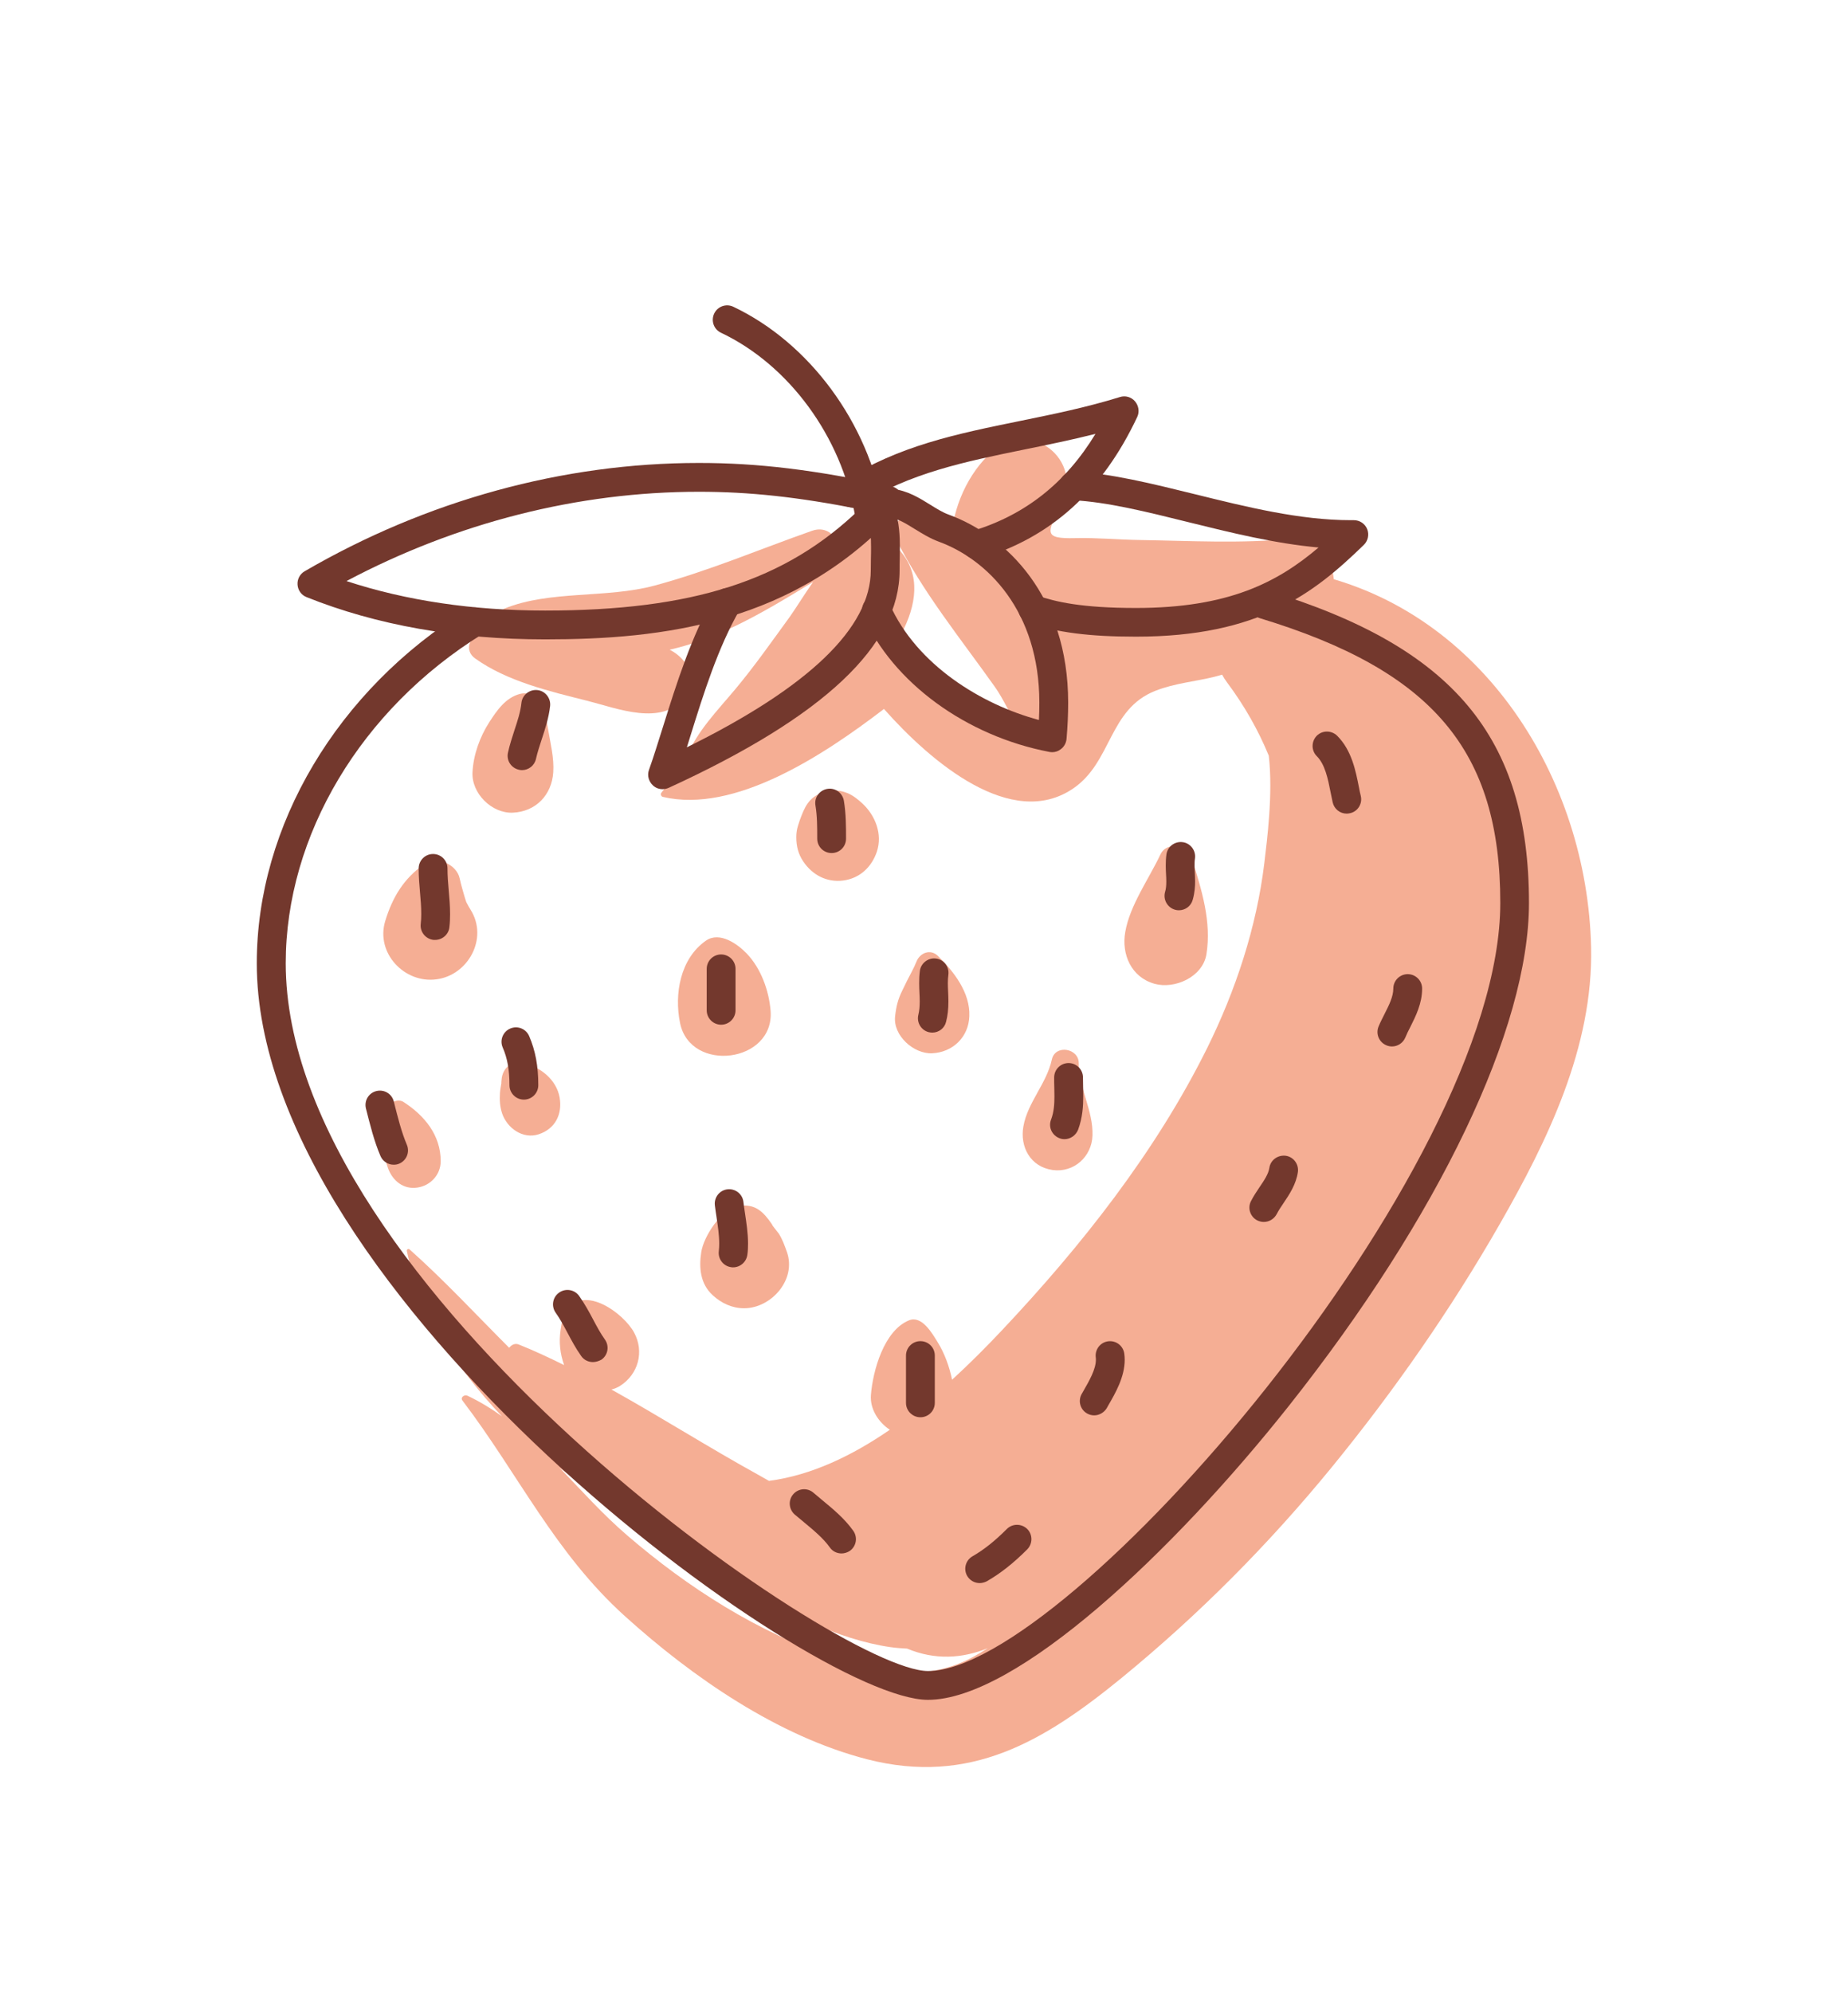 <?xml version="1.0" encoding="UTF-8"?> <!-- Generator: Adobe Illustrator 25.1.0, SVG Export Plug-In . SVG Version: 6.00 Build 0) --> <svg xmlns="http://www.w3.org/2000/svg" xmlns:xlink="http://www.w3.org/1999/xlink" id="Слой_1" x="0px" y="0px" viewBox="0 0 135.95 146.54" style="enable-background:new 0 0 135.95 146.54;" xml:space="preserve"> <style type="text/css"> .st0{fill:#F5AE94;} .st1{fill:#73382D;} </style> <g> <g> <g> <path class="st0" d="M65.91,40.21c-1.45-1.37-2.87-0.87-4.14,0.27c-0.1-0.95-0.91-1.83-2.03-1.43 c-3.86,1.36-7.61,2.96-11.58,4.03c-3.56,0.96-7.67,0.33-11.04,1.69c-0.13,0.05-0.24,0.21-0.14,0.35c2.22,3.06,7.01,3.42,10.48,3 c4.58-0.56,8.47-2.93,12.35-5.3c-0.69,0.99-1.28,1.96-1.71,2.56c-1.31,1.8-2.59,3.63-4.02,5.34c-1.32,1.58-2.77,3.04-3.57,4.96 c-0.15,0.37,0.24,0.86,0.63,0.82c3.7-0.39,8.3-2.83,11.19-5.12C65.11,49.16,69.5,43.6,65.91,40.21z"></path> </g> <g> <path class="st0" d="M94.99,39.64c-3.7,0.36-7.4,0.15-11.11,0.09c-1.57-0.02-3.21-0.18-4.78-0.14c-2.38,0.06-2.08-0.38-1.02-2.48 c1.67-3.29-2.28-6.35-5.06-3.91c-1.82,1.6-2.92,4.12-3.07,6.6c-0.94-0.6-1.84-1.15-2.65-1.63c-0.93-0.55-1.86,0.52-1.42,1.42 c2,3.98,4.76,7.35,7.32,10.96c0.6,0.84,1.15,2.09,1.82,3.17c-0.06-0.01-0.11,0-0.16-0.01c-2.95-0.52-6.07-4.41-7.78-6.56 c-0.85-1.07-2.51-0.77-3.4,0c-2.79,2.4-5.79,4.63-8.9,6.61c-2.15,1.37-4.61,2.48-6.13,4.57c-0.08,0.11,0,0.28,0.12,0.3 c5.25,1.23,11.73-3,16.26-6.47c3.49,3.94,9.4,8.93,13.92,5.85c2.86-1.95,2.6-5.82,6.03-7.18c2.88-1.14,6.13-0.48,7.9-3.45 c0.03-0.06,0.04-0.11,0.07-0.17c1.23-0.45,2.44-0.98,3.65-1.59C99.34,44.22,98.17,39.33,94.99,39.64z"></path> </g> <g> <path class="st0" d="M50.7,49.25c-1.19-2.38-4.13-1.93-6.43-2.09c-2.89-0.21-5.95-0.84-8.84-0.48c-0.94,0.12-1.28,1.19-0.48,1.76 c2.34,1.68,5.47,2.42,8.22,3.11c2.3,0.58,5.51,1.91,7.26-0.26C50.95,50.67,51.07,49.98,50.7,49.25z"></path> </g> <g> <path class="st0" d="M96.55,42.21c-1.78-0.39-2.94,0.84-3.01,2.21c-2.71,0.21-5.26,3.12-3.29,5.76c1.31,1.75,2.33,3.57,3.09,5.42 c0.32,2.82-0.13,6.21-0.33,7.91c-0.57,4.71-2.11,9.37-4.21,13.61c-3.79,7.64-9.25,14.55-15.08,20.74 c-1.12,1.19-2.36,2.44-3.68,3.65c-0.2-0.98-0.56-1.96-1.07-2.78c-0.38-0.61-1.15-1.98-2.1-1.59c-1.84,0.75-2.66,3.71-2.8,5.49 c-0.08,1.01,0.53,1.99,1.39,2.56c-2.76,1.9-5.76,3.35-8.89,3.76c-0.28-0.16-0.56-0.32-0.83-0.47c-3.59-1.98-7.13-4.23-10.76-6.25 c0.23-0.06,0.45-0.15,0.64-0.27c1.34-0.86,1.79-2.51,1.03-3.92c-0.76-1.41-3.67-3.56-4.96-1.62c-0.3,0.45-0.37,0.91-0.45,1.43 c-0.13,0.9-0.04,1.74,0.26,2.58c-1.1-0.54-2.2-1.06-3.33-1.51c-0.28-0.12-0.55,0.02-0.71,0.24c-2.42-2.42-4.76-4.95-7.33-7.24 c-0.09-0.08-0.22,0-0.2,0.12c0.91,4.31,3.56,8.56,7,12.16c-0.79-0.57-1.64-1.09-2.55-1.52c-0.21-0.1-0.54,0.13-0.36,0.36 c4.11,5.4,6.79,11.21,11.96,15.87c4.98,4.5,11.23,8.82,17.8,10.52c7.59,1.95,13.04-1.33,18.74-5.99 c5.69-4.66,10.84-9.85,15.49-15.54c4.56-5.59,8.7-11.53,12.29-17.79c3.56-6.21,6.91-13.09,6.75-20.41 C116.78,57.27,109.06,44.98,96.55,42.21z M71.61,121.89c-3.33,1.83-6.77,1.23-10.24,0.08c-5.61-1.86-10.77-5.17-15.23-9.01 c-1.79-1.54-3.36-3.3-4.98-4.98c2.39,1.86,4.93,3.39,7.42,4.48c1.85,1.51,3.78,2.88,5.74,4.08c3.3,2.01,7.31,4.08,11.17,4.64 c0.42,0.06,0.83,0.09,1.24,0.11c2.07,0.86,4.05,0.73,5.94-0.03C72.32,121.48,71.96,121.7,71.61,121.89z"></path> </g> <g> <path class="st0" d="M29.68,81.07c-0.37-0.24-1.01-0.02-1.09,0.44c-0.24,1.49-0.58,2.99-0.04,4.45c0.34,0.92,1.14,1.57,2.16,1.41 c0.96-0.14,1.71-0.94,1.71-1.94C32.42,83.51,31.23,82.07,29.68,81.07z"></path> </g> <g> <path class="st0" d="M41.17,80.75c-0.23-1.32-1.42-2.26-2.68-2.55c-0.85-0.2-1.52,0.39-1.59,1.21c-0.01,0.1-0.03,0.34-0.01,0.24 c-0.04,0.25-0.09,0.5-0.11,0.76c-0.03,0.53-0.01,0.99,0.16,1.51c0.37,1.08,1.52,1.91,2.69,1.53 C40.85,83.05,41.38,81.97,41.17,80.75z"></path> </g> <g> <path class="st0" d="M57.89,92.11c-0.16-0.45-0.33-0.93-0.59-1.34c-0.15-0.19-0.3-0.39-0.45-0.58c-0.03-0.06-0.06-0.11-0.07-0.13 c-0.62-0.91-1.24-1.53-2.43-1.33c-1.31,0.22-2.58,2.24-2.76,3.38c-0.18,1.15-0.08,2.34,0.84,3.18c0.64,0.59,1.43,0.96,2.31,0.96 C56.74,96.25,58.61,94.14,57.89,92.11z"></path> </g> <g> <path class="st0" d="M54.94,70.16c-0.68-0.71-1.99-1.65-3-0.96c-1.9,1.32-2.35,3.94-1.91,6.07c0.76,3.7,6.95,2.93,6.66-0.9 C56.57,72.89,55.99,71.26,54.94,70.16z"></path> </g> <g> <path class="st0" d="M34.63,66.95c-0.12-0.19-0.23-0.39-0.33-0.59c-0.02-0.07-0.08-0.23-0.11-0.34 c-0.13-0.46-0.27-0.91-0.37-1.38c-0.22-1.07-1.7-1.69-2.61-1.06c-1.51,1.05-2.34,2.44-2.87,4.18c-0.72,2.37,1.43,4.61,3.77,4.29 C34.44,71.75,35.93,69.04,34.63,66.95z"></path> </g> <g> <path class="st0" d="M40.33,53.71c-0.15-0.89-0.26-1.6-0.83-2.33c-0.27-0.35-0.84-0.43-1.24-0.33c-1.07,0.28-1.7,1.21-2.27,2.09 c-0.69,1.07-1.17,2.41-1.23,3.68c-0.08,1.55,1.42,3.04,2.97,2.97c1.7-0.08,2.86-1.31,2.97-2.97 C40.77,55.78,40.5,54.71,40.33,53.71z"></path> </g> <g> <path class="st0" d="M63.46,59.13c-0.33-0.31-0.68-0.59-1.09-0.77c-0.74-0.31-1.5-0.26-2.22,0.11c-0.86,0.44-1.08,1.29-1.4,2.1 c0.03-0.08,0.06-0.15,0.1-0.23c-0.16,0.4-0.27,0.76-0.27,1.26c0,0.64,0.14,1.22,0.5,1.76c0.67,1.01,1.74,1.58,2.96,1.42 c1.21-0.16,2.09-0.99,2.47-2.13C64.93,61.37,64.4,60.01,63.46,59.13z"></path> </g> <g> <path class="st0" d="M69,70.33c-0.55-0.54-1.33-0.23-1.58,0.42c-0.2,0.5-0.47,0.96-0.71,1.44c-0.11,0.23-0.22,0.45-0.33,0.68 c-0.32,0.64-0.45,1.18-0.53,1.89c-0.17,1.43,1.38,2.8,2.73,2.73c1.52-0.07,2.68-1.2,2.73-2.73C71.38,73.03,70.17,71.48,69,70.33z "></path> </g> <g> <path class="st0" d="M79.36,78.22c0-1.11-1.73-1.4-1.98-0.27c-0.38,1.76-1.77,3.14-2.09,4.9c-0.28,1.52,0.51,3,2.15,3.23 c1.56,0.21,2.88-0.98,2.93-2.54C80.43,81.7,79.36,80.05,79.36,78.22z"></path> </g> <g> <path class="st0" d="M87.68,63.18c-0.31-0.96-1.83-1.35-2.32-0.3c-0.85,1.8-2.24,3.72-2.58,5.69c-0.29,1.64,0.44,3.33,2.16,3.81 c1.48,0.41,3.53-0.5,3.81-2.16C89.14,67.82,88.4,65.45,87.68,63.18z"></path> </g> </g> <g> <g> <g> <path class="st1" d="M68.26,125.06c-8.7,0-49.37-29.78-49.37-54.19c0-10.13,5.93-20.11,15.48-26.02 c0.5-0.31,1.15-0.15,1.46,0.34c0.31,0.5,0.16,1.15-0.34,1.46c-8.93,5.53-14.47,14.82-14.47,24.22 c0,23.8,40.57,52.07,47.25,52.07c10.22,0,42.1-36.7,42.1-56.51c0-11.2-4.96-17.08-17.69-20.95c-0.56-0.17-0.88-0.76-0.71-1.32 c0.17-0.56,0.76-0.87,1.32-0.7c13.63,4.15,19.19,10.8,19.19,22.98c0,9.21-6.61,23.04-17.67,37 C86.28,114.2,74.76,125.06,68.26,125.06z"></path> </g> </g> <g> <g> <path class="st1" d="M38.4,56.66c-0.08,0-0.15-0.01-0.23-0.03c-0.57-0.13-0.93-0.69-0.8-1.26c0.13-0.59,0.31-1.13,0.48-1.66 c0.23-0.69,0.44-1.34,0.51-2c0.06-0.58,0.59-1,1.17-0.94c0.58,0.06,1,0.59,0.94,1.17c-0.1,0.88-0.36,1.67-0.61,2.43 c-0.16,0.5-0.32,0.97-0.43,1.46C39.32,56.33,38.88,56.66,38.4,56.66z"></path> </g> </g> <g> <g> <path class="st1" d="M32.01,69.15c-0.04,0-0.07,0-0.11,0c-0.58-0.06-1.01-0.58-0.95-1.16c0.03-0.25,0.04-0.5,0.04-0.75 c0-0.51-0.04-1.02-0.09-1.56c-0.05-0.57-0.1-1.16-0.1-1.79c0-0.58,0.47-1.06,1.06-1.06c0.58,0,1.06,0.47,1.06,1.06 c0,0.54,0.04,1.06,0.09,1.62c0.05,0.56,0.1,1.13,0.1,1.74c0,0.32-0.01,0.64-0.05,0.96C33.01,68.74,32.55,69.15,32.01,69.15z"></path> </g> </g> <g> <g> <path class="st1" d="M28.96,85.69c-0.41,0-0.8-0.24-0.97-0.64c-0.47-1.09-0.77-2.32-1.07-3.5c-0.14-0.57,0.2-1.14,0.77-1.28 c0.57-0.14,1.14,0.2,1.28,0.77c0.29,1.15,0.56,2.24,0.96,3.18c0.23,0.54-0.02,1.16-0.56,1.39 C29.24,85.67,29.1,85.69,28.96,85.69z"></path> </g> </g> <g> <g> <path class="st1" d="M38.54,80.9c-0.58,0-1.06-0.47-1.06-1.06c0-1.12-0.15-1.98-0.5-2.78c-0.23-0.54,0.02-1.16,0.56-1.39 c0.54-0.23,1.16,0.02,1.39,0.56c0.46,1.08,0.67,2.19,0.67,3.61C39.6,80.43,39.12,80.9,38.54,80.9z"></path> </g> </g> <g> <g> <path class="st1" d="M43.62,100.21c-0.33,0-0.66-0.15-0.86-0.44c-0.4-0.56-0.71-1.15-1.01-1.71c-0.28-0.53-0.55-1.03-0.87-1.48 c-0.34-0.48-0.23-1.14,0.25-1.48c0.48-0.34,1.14-0.23,1.48,0.25c0.4,0.57,0.72,1.15,1.02,1.72c0.28,0.53,0.55,1.03,0.87,1.48 c0.34,0.48,0.23,1.14-0.25,1.48C44.05,100.14,43.83,100.21,43.62,100.21z"></path> </g> </g> <g> <g> <path class="st1" d="M53.93,93.24c-0.04,0-0.09,0-0.13-0.01c-0.58-0.07-0.99-0.6-0.92-1.18c0.02-0.18,0.03-0.36,0.03-0.55 c0-0.62-0.1-1.31-0.2-1.97c-0.04-0.29-0.09-0.57-0.12-0.85c-0.07-0.58,0.34-1.11,0.92-1.18c0.58-0.07,1.11,0.34,1.18,0.92 c0.03,0.26,0.07,0.53,0.11,0.8c0.11,0.74,0.23,1.51,0.23,2.28c0,0.28-0.01,0.54-0.05,0.81C54.91,92.85,54.45,93.24,53.93,93.24z "></path> </g> </g> <g> <g> <path class="st1" d="M53.05,75.39c-0.58,0-1.06-0.47-1.06-1.06v-3.05c0-0.58,0.47-1.06,1.06-1.06c0.58,0,1.06,0.47,1.06,1.06 v3.05C54.11,74.91,53.64,75.39,53.05,75.39z"></path> </g> </g> <g> <g> <path class="st1" d="M61.18,62.76c-0.59,0-1.06-0.47-1.06-1.06c0-0.85,0-1.65-0.13-2.44c-0.1-0.58,0.29-1.12,0.87-1.22 c0.58-0.1,1.12,0.29,1.22,0.87c0.16,0.96,0.16,1.89,0.16,2.79C62.24,62.29,61.77,62.76,61.18,62.76z"></path> </g> </g> <g> <g> <path class="st1" d="M68.59,75.97c-0.08,0-0.17-0.01-0.26-0.03c-0.57-0.14-0.91-0.72-0.77-1.28c0.07-0.29,0.1-0.59,0.1-0.99 c0-0.21-0.01-0.41-0.02-0.62c-0.01-0.23-0.02-0.47-0.02-0.71c0-0.29,0.01-0.59,0.05-0.9c0.07-0.58,0.61-0.99,1.18-0.92 c0.58,0.07,0.99,0.6,0.92,1.18c-0.03,0.22-0.04,0.43-0.04,0.64c0,0.21,0.01,0.42,0.02,0.63c0.01,0.23,0.02,0.46,0.02,0.7 c0,0.57-0.05,1.04-0.17,1.5C69.49,75.65,69.06,75.97,68.59,75.97z"></path> </g> </g> <g> <g> <path class="st1" d="M78.31,83.81c-0.12,0-0.25-0.02-0.37-0.07c-0.55-0.21-0.83-0.82-0.62-1.36c0.22-0.58,0.25-1.17,0.25-1.72 c0-0.22-0.01-0.45-0.01-0.67c-0.01-0.24-0.01-0.48-0.01-0.72c0-0.58,0.47-1.06,1.06-1.06c0.58,0,1.06,0.47,1.06,1.06 c0,0.22,0.01,0.45,0.01,0.67c0.01,0.24,0.01,0.48,0.01,0.72c0,0.71-0.05,1.57-0.38,2.46C79.14,83.54,78.74,83.81,78.31,83.81z"></path> </g> </g> <g> <g> <path class="st1" d="M67.71,104.27c-0.58,0-1.06-0.47-1.06-1.06v-3.48c0-0.58,0.47-1.06,1.06-1.06s1.06,0.47,1.06,1.06v3.48 C68.77,103.8,68.3,104.27,67.71,104.27z"></path> </g> </g> <g> <g> <path class="st1" d="M80.49,104.13c-0.18,0-0.36-0.05-0.52-0.14c-0.51-0.29-0.68-0.94-0.39-1.44l0.12-0.21 c0.43-0.75,0.92-1.6,0.92-2.3c0-0.06,0-0.12-0.01-0.18c-0.07-0.58,0.34-1.11,0.92-1.18c0.58-0.07,1.11,0.34,1.18,0.92 c0.02,0.15,0.03,0.29,0.03,0.44c0,1.26-0.67,2.43-1.21,3.36l-0.11,0.2C81.21,103.94,80.85,104.13,80.49,104.13z"></path> </g> </g> <g> <g> <path class="st1" d="M61.91,114.29c-0.33,0-0.66-0.15-0.86-0.44c-0.49-0.69-1.19-1.26-1.92-1.87c-0.22-0.18-0.44-0.36-0.66-0.55 c-0.44-0.38-0.5-1.05-0.12-1.49c0.38-0.45,1.05-0.5,1.49-0.12c0.21,0.18,0.42,0.36,0.63,0.53c0.81,0.67,1.65,1.36,2.3,2.27 c0.34,0.48,0.23,1.14-0.25,1.48C62.34,114.22,62.12,114.29,61.91,114.29z"></path> </g> </g> <g> <g> <path class="st1" d="M92.97,89.9c-0.16,0-0.32-0.04-0.47-0.11c-0.52-0.26-0.74-0.9-0.47-1.42c0.18-0.36,0.41-0.7,0.63-1.03 c0.33-0.48,0.66-0.98,0.72-1.41c0.08-0.58,0.62-0.97,1.2-0.9c0.58,0.08,0.98,0.62,0.9,1.2c-0.13,0.9-0.62,1.64-1.06,2.29 c-0.19,0.28-0.37,0.55-0.49,0.79C93.73,89.69,93.36,89.9,92.97,89.9z"></path> </g> </g> <g> <g> <path class="st1" d="M102.4,76.99c-0.14,0-0.28-0.03-0.42-0.09c-0.54-0.23-0.79-0.85-0.56-1.39c0.12-0.29,0.27-0.58,0.42-0.88 c0.34-0.67,0.66-1.3,0.66-1.9c0-0.58,0.47-1.06,1.06-1.06c0.58,0,1.06,0.47,1.06,1.06c0,1.1-0.47,2.03-0.88,2.85 c-0.13,0.25-0.26,0.51-0.36,0.76C103.21,76.74,102.82,76.99,102.4,76.99z"></path> </g> </g> <g> <g> <path class="st1" d="M86.73,66.97c-0.1,0-0.19-0.01-0.29-0.04c-0.56-0.16-0.89-0.75-0.73-1.31c0.07-0.23,0.09-0.47,0.09-0.79 c0-0.17-0.01-0.35-0.02-0.52c-0.01-0.21-0.02-0.42-0.02-0.63c0-0.27,0.01-0.54,0.05-0.82c0.08-0.58,0.62-0.98,1.2-0.9 c0.58,0.08,0.98,0.62,0.9,1.2c-0.03,0.18-0.03,0.35-0.03,0.52c0,0.18,0.01,0.36,0.02,0.54c0.01,0.21,0.02,0.41,0.02,0.62 c0,0.33-0.02,0.82-0.18,1.37C87.61,66.67,87.19,66.97,86.73,66.97z"></path> </g> </g> <g> <g> <path class="st1" d="M99.07,59.86c-0.49,0-0.92-0.34-1.03-0.83c-0.05-0.23-0.1-0.47-0.15-0.72c-0.2-1.02-0.41-2.07-1.02-2.68 c-0.41-0.41-0.41-1.08,0-1.5c0.41-0.41,1.08-0.41,1.5,0c1.07,1.07,1.36,2.57,1.6,3.78c0.04,0.23,0.09,0.45,0.14,0.66 c0.13,0.57-0.23,1.14-0.8,1.26C99.22,59.85,99.14,59.86,99.07,59.86z"></path> </g> </g> <g> <g> <path class="st1" d="M72.07,116.47c-0.37,0-0.72-0.19-0.92-0.53c-0.29-0.51-0.11-1.15,0.39-1.44c0.85-0.49,1.63-1.11,2.53-2.01 c0.41-0.41,1.08-0.41,1.5,0c0.41,0.41,0.41,1.08,0,1.5c-1.03,1.03-1.97,1.77-2.98,2.35C72.43,116.42,72.25,116.47,72.07,116.47z "></path> </g> </g> <g> <g> <path class="st1" d="M40.11,47.04c-6.49,0-12.4-1.04-17.56-3.11c-0.38-0.15-0.63-0.5-0.66-0.91c-0.03-0.4,0.17-0.79,0.52-0.99 c8.96-5.21,18.99-7.97,29.01-7.97c4.36,0,8.46,0.5,14.14,1.71c0.37,0.08,0.67,0.35,0.79,0.71c0.12,0.36,0.03,0.76-0.22,1.04 C58.52,45.91,48.71,47.04,40.11,47.04z M25.49,42.75c4.38,1.44,9.29,2.17,14.62,2.17c10.8,0,17.67-2.18,23.13-7.46 c-4.58-0.9-8.11-1.28-11.82-1.28C42.52,36.18,33.6,38.45,25.49,42.75z"></path> </g> </g> <g> <g> <path class="st1" d="M48.74,58.06c-0.26,0-0.51-0.09-0.71-0.28c-0.31-0.29-0.43-0.73-0.29-1.13c0.35-0.98,0.68-2.07,1.04-3.2 c0.98-3.13,2.09-6.67,3.8-9.65c0.29-0.51,0.94-0.68,1.45-0.39c0.51,0.29,0.68,0.94,0.39,1.45c-1.6,2.77-2.67,6.2-3.61,9.22 c-0.09,0.3-0.19,0.6-0.28,0.9c8.98-4.43,13.53-8.8,13.53-13.03c0-0.3,0.01-0.6,0.01-0.89c0.01-0.27,0.01-0.54,0.01-0.8 c0-0.68-0.03-1.43-0.27-2.21c-0.17-0.56,0.15-1.15,0.71-1.32c0.56-0.17,1.15,0.15,1.32,0.71c0.32,1.05,0.36,2.02,0.36,2.82 c0,0.28-0.01,0.56-0.01,0.85c-0.01,0.28-0.01,0.56-0.01,0.84c0,5.54-5.56,10.77-16.98,16.01 C49.04,58.03,48.89,58.06,48.74,58.06z"></path> </g> </g> <g> <g> <path class="st1" d="M77.4,55.34c-0.07,0-0.13-0.01-0.2-0.02c-6.13-1.17-11.5-5.1-13.69-10.01c-0.24-0.53,0-1.16,0.54-1.4 c0.53-0.24,1.16,0,1.4,0.54c1.98,4.46,6.75,7.39,10.98,8.52c0.02-0.43,0.03-0.86,0.03-1.28c0-6.73-3.82-10.53-7.4-11.84 c-0.65-0.24-1.21-0.59-1.75-0.92c-0.68-0.42-1.26-0.79-1.88-0.85c-0.58-0.06-1.01-0.58-0.95-1.16c0.06-0.58,0.58-1.01,1.16-0.95 c1.11,0.11,2,0.67,2.79,1.16c0.47,0.29,0.91,0.57,1.36,0.73c4.25,1.56,8.79,6.01,8.79,13.83c0,0.88-0.04,1.76-0.12,2.68 c-0.03,0.3-0.18,0.57-0.42,0.75C77.85,55.27,77.63,55.34,77.4,55.34z"></path> </g> </g> <g> <g> <path class="st1" d="M71.83,41.14c-0.45,0-0.88-0.3-1.01-0.75c-0.17-0.56,0.15-1.15,0.71-1.32c3.86-1.17,6.85-3.51,9.06-7.15 c-1.74,0.44-3.46,0.79-5.13,1.13c-4.41,0.9-8.58,1.75-12.23,4.1c-0.49,0.32-1.15,0.18-1.46-0.32c-0.32-0.49-0.18-1.15,0.32-1.46 c3.98-2.57,8.34-3.46,12.95-4.4c2.4-0.49,4.87-0.99,7.35-1.76c0.4-0.13,0.84,0,1.11,0.32c0.27,0.32,0.34,0.77,0.16,1.15 c-2.56,5.44-6.33,8.85-11.51,10.41C72.03,41.13,71.93,41.14,71.83,41.14z"></path> </g> </g> <g> <g> <path class="st1" d="M83.57,46.84c-3.45,0-5.82-0.31-7.93-1.02c-0.55-0.19-0.85-0.79-0.66-1.34c0.19-0.55,0.79-0.85,1.34-0.66 c1.32,0.45,3.22,0.91,7.25,0.91c6.81,0,10.42-1.89,13.43-4.45c-3.22-0.29-6.45-1.09-9.6-1.87c-3.06-0.76-5.95-1.48-8.48-1.61 c-0.58-0.03-1.03-0.53-1-1.11c0.03-0.58,0.53-1.03,1.11-1c2.73,0.15,5.71,0.89,8.88,1.67c3.8,0.94,7.72,1.91,11.46,1.91l0.23,0 c0.43,0,0.82,0.26,0.98,0.66c0.16,0.4,0.06,0.86-0.25,1.16C96.67,43.65,92.61,46.84,83.57,46.84z"></path> </g> </g> <g> <g> <path class="st1" d="M63.94,38.81c-0.51,0-0.95-0.37-1.04-0.88c-0.99-5.8-4.86-11.08-9.86-13.45c-0.53-0.25-0.75-0.88-0.5-1.41 c0.25-0.53,0.88-0.75,1.41-0.5c5.6,2.66,9.94,8.55,11.04,15c0.1,0.58-0.29,1.12-0.87,1.22C64.06,38.81,64,38.81,63.94,38.81z"></path> </g> </g> </g> </g> </svg> 